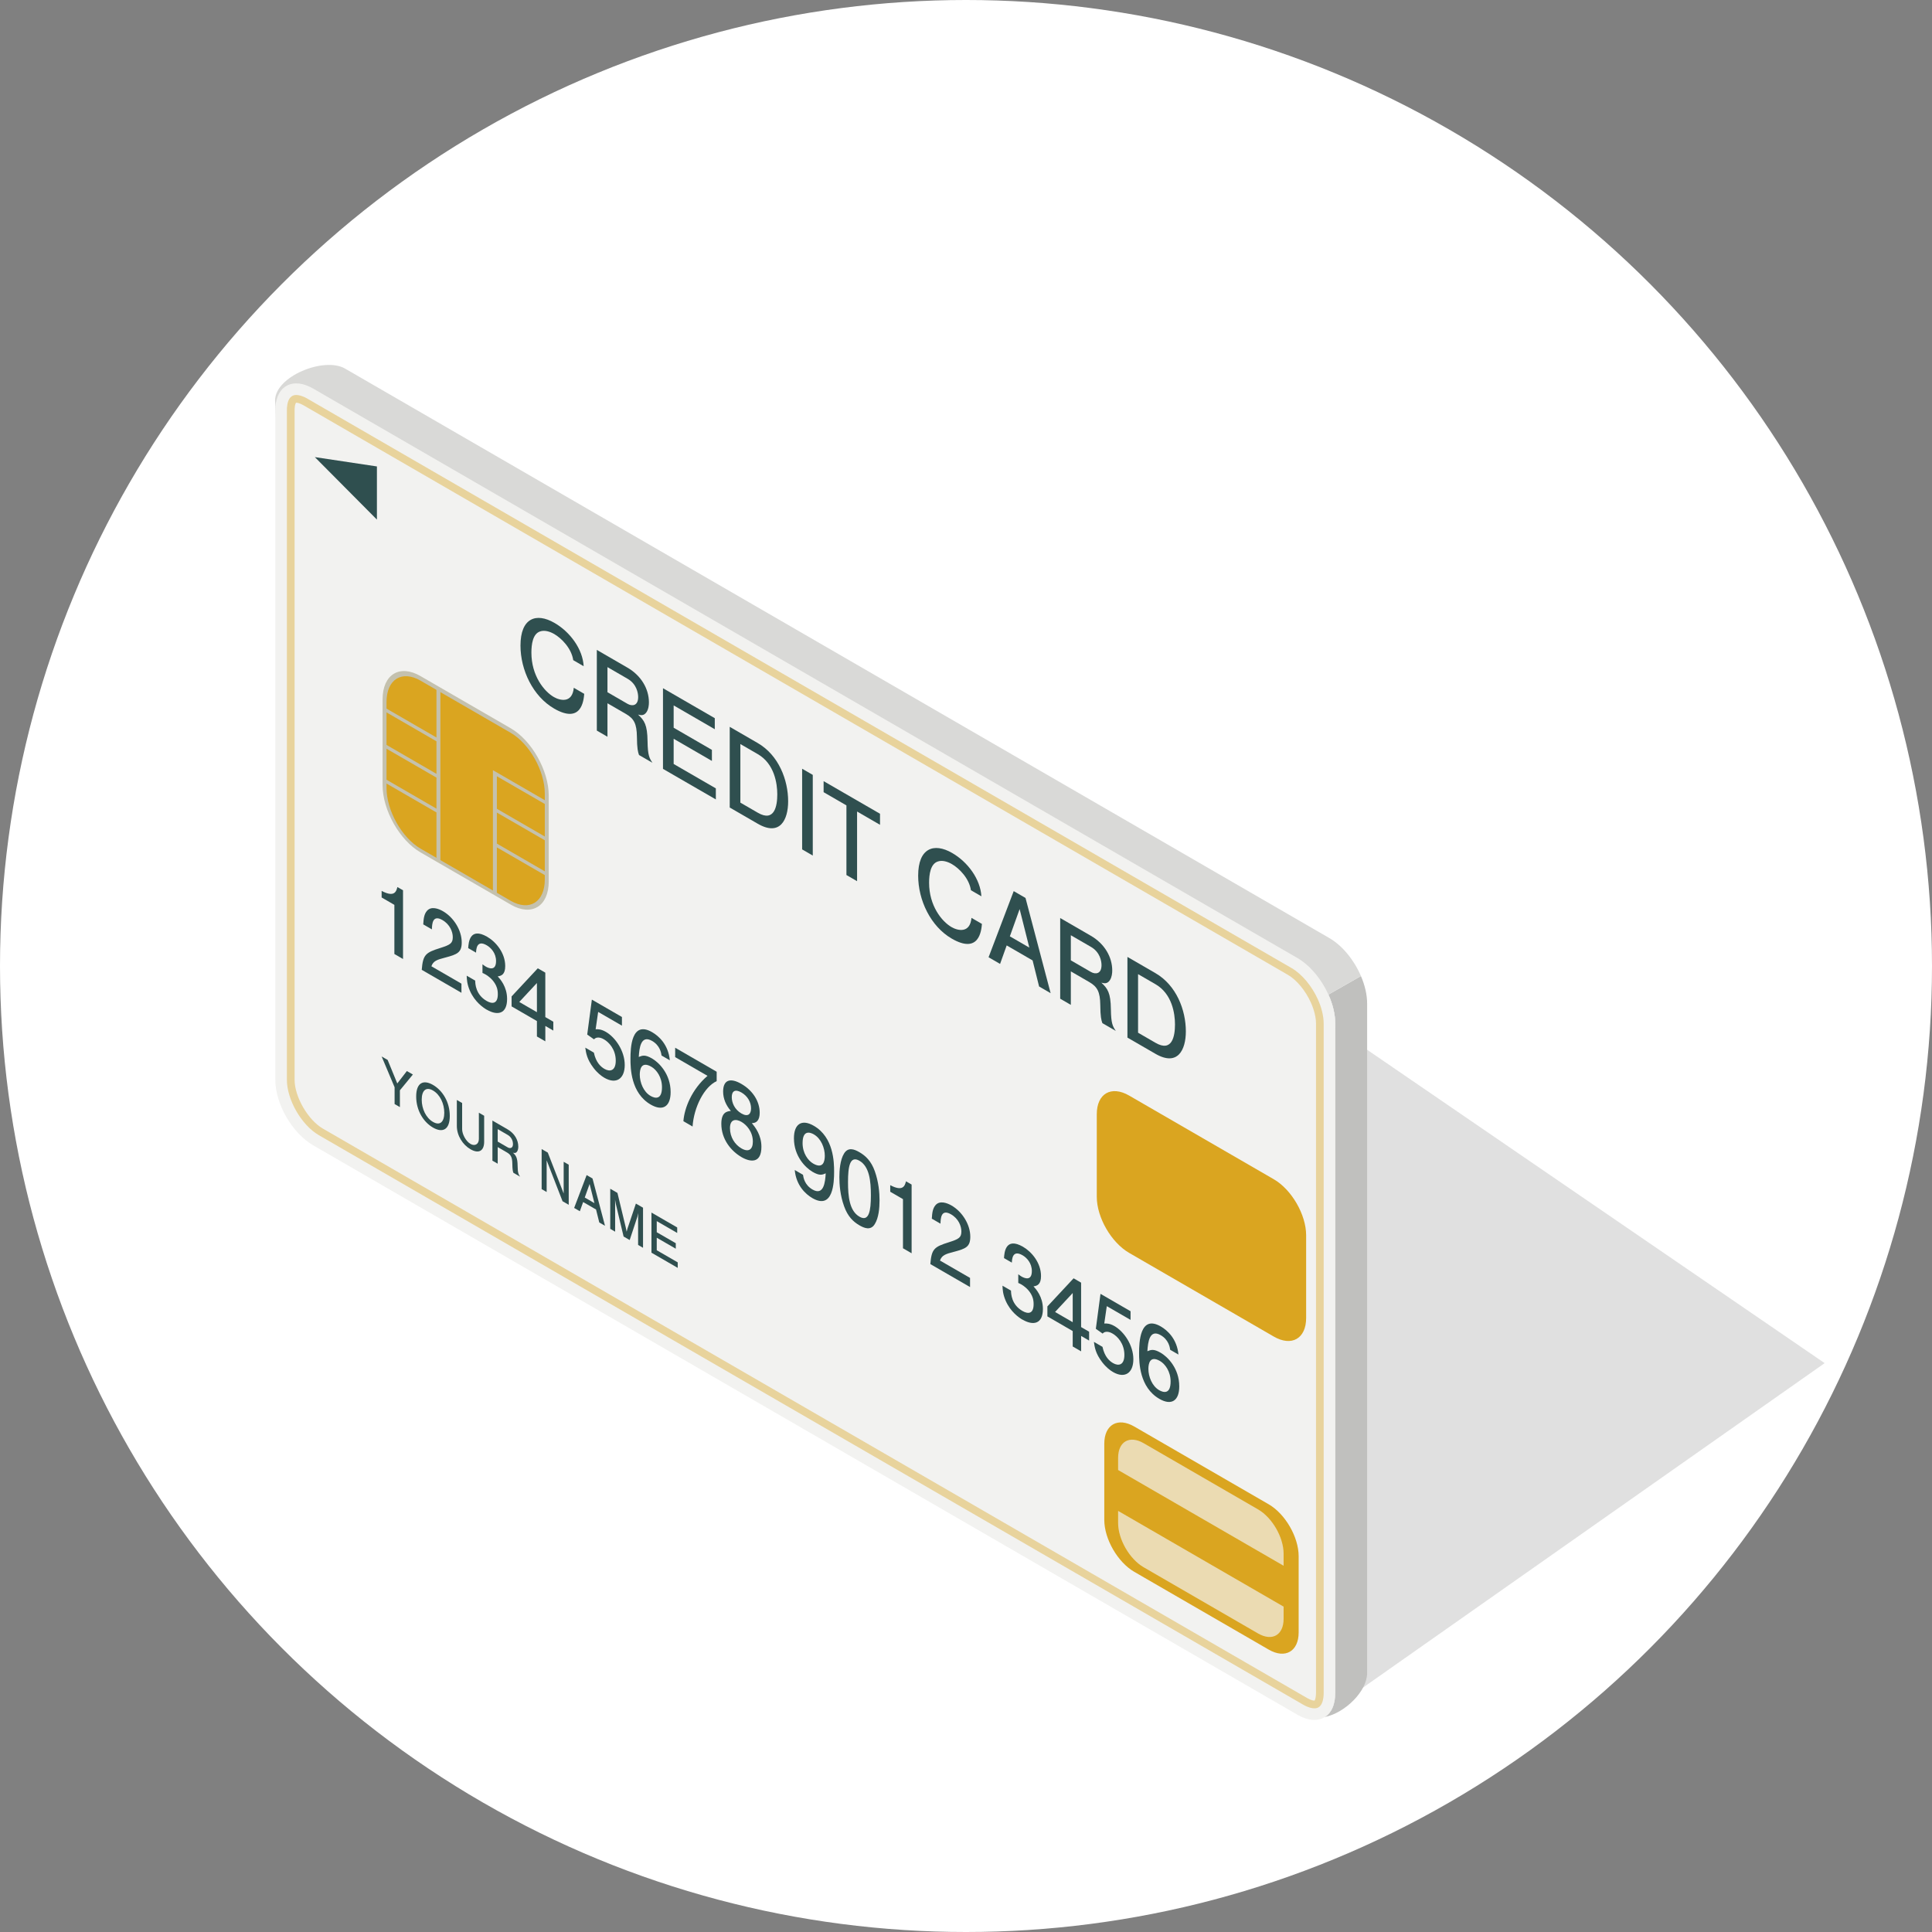 <svg width="180" height="180" viewBox="0 0 180 180" fill="none" xmlns="http://www.w3.org/2000/svg">
<rect x="0" y="0" width="180" height="180" fill="#808080" stroke="none"/>
<circle cx="90" cy="90" r="90" fill="white"/>
<mask id="mask0_7209_586" style="mask-type:alpha" maskUnits="userSpaceOnUse" x="0" y="0" width="180" height="180">
<circle cx="90" cy="90" r="90" fill="white"/>
</mask>
<g mask="url(#mask0_7209_586)">
<path d="M170 127L97 77L46 108.493L124.469 159L170 127Z" fill="#E0E0E0"/>
<path d="M127.373 93.499V155.873C127.373 157.583 125.293 159.593 123.44 159.968C124.038 159.587 124.402 158.817 124.402 157.736V95.361C124.402 94.495 124.168 93.556 123.767 92.666L126.795 90.936C127.161 91.79 127.373 92.674 127.373 93.499Z" fill="#C0C0BE"/>
<path d="M123.767 92.664C124.167 93.553 124.402 94.492 124.402 95.359V157.733C124.402 158.817 124.038 159.587 123.44 159.965C122.856 160.081 122.291 160.035 121.824 159.763L32.149 104.843C30.198 103.718 28.621 100.984 28.621 98.739L25.658 37.938L25.627 37.312C25.627 35.067 30.198 33.212 32.149 34.34L123.845 87.393C125.079 88.104 126.165 89.462 126.795 90.933L123.767 92.664Z" fill="#D9D9D7"/>
<path d="M124.402 95.359V157.733C124.402 158.817 124.038 159.587 123.44 159.965C122.797 160.379 121.883 160.34 120.874 159.756L29.178 106.705C27.227 105.58 25.65 102.846 25.65 100.601V38.227C25.65 38.126 25.653 38.031 25.658 37.938C25.792 35.902 27.317 35.129 29.178 36.202L120.874 89.255C122.069 89.943 123.127 91.241 123.767 92.664C124.167 93.553 124.402 94.492 124.402 95.359Z" fill="#F2F2F0"/>
<path opacity="0.4" d="M122.456 159.161C122.25 159.161 121.899 159.101 121.416 158.822L29.718 105.769C28.097 104.835 26.729 102.469 26.729 100.601V38.227C26.729 38.147 26.732 38.067 26.734 37.992C26.806 37.004 27.243 36.8 27.596 36.8C27.803 36.8 28.154 36.859 28.639 37.141L120.335 90.194C121.282 90.739 122.221 91.857 122.784 93.111C123.133 93.882 123.324 94.684 123.324 95.361V157.736C123.324 158.39 123.156 158.871 122.864 159.055C122.753 159.127 122.619 159.163 122.456 159.163V159.161ZM27.594 37.519C27.581 37.519 27.48 37.612 27.452 38.033C27.452 38.088 27.447 38.157 27.447 38.227V100.601C27.447 102.187 28.701 104.352 30.077 105.146L121.775 158.199C122.165 158.424 122.394 158.442 122.456 158.442C122.464 158.442 122.472 158.442 122.477 158.442C122.518 158.374 122.609 158.157 122.609 157.736V95.361C122.609 94.782 122.438 94.089 122.131 93.406C121.625 92.284 120.802 91.29 119.979 90.817L28.28 37.762C27.888 37.537 27.658 37.519 27.596 37.519H27.594Z" fill="#DAA520"/>
<path d="M50.941 74.021V81.995C50.941 84.211 49.437 85.14 47.584 84.066L39.188 79.209C37.332 78.136 35.83 75.469 35.83 73.25V65.276C35.83 63.059 37.334 62.131 39.188 63.204L47.584 68.062C49.439 69.135 50.941 71.802 50.941 74.018V74.021Z" fill="#DAA520"/>
<path d="M47.589 84.281L39.18 79.416C37.231 78.288 35.644 75.477 35.644 73.152V65.162C35.644 62.837 37.231 61.862 39.18 62.99L47.589 67.855C49.537 68.983 51.125 71.794 51.125 74.119V82.109C51.125 84.436 49.537 85.411 47.589 84.284V84.281ZM39.193 63.419C37.438 62.405 36.01 63.295 36.01 65.406V73.403C36.01 75.513 37.438 78.056 39.193 79.072L47.576 83.922C49.331 84.936 50.758 84.046 50.758 81.935V73.938C50.758 71.828 49.331 69.285 47.576 68.271L39.193 63.422V63.419Z" fill="#C4C1AE"/>
<path d="M41.03 64.27V80.275L40.664 80.063V75.692L35.83 72.896V72.541L40.664 75.34V72.448L35.83 69.652V69.298L40.664 72.097V69.065L35.83 66.267V65.915L40.664 68.711V64.058L41.03 64.27Z" fill="#C4C1AE"/>
<path d="M46.293 72.322V75.353L50.941 78.043V78.394L46.293 75.705V78.596L50.941 81.286V81.638L46.293 78.948V83.389L45.924 83.177V71.755L50.941 74.66V75.011L46.293 72.322Z" fill="#C4C1AE"/>
<path d="M35.117 48.41V43.457L29.333 42.588L35.117 48.41Z" fill="#2F4F4F"/>
<path d="M118.673 124.523L105.202 116.73C103.535 115.766 102.185 113.428 102.185 111.508V103.804C102.185 101.884 103.535 101.108 105.202 102.073L118.673 109.866C120.34 110.831 121.69 113.169 121.69 115.088V122.793C121.69 124.712 120.34 125.488 118.673 124.523Z" fill="#DAA520"/>
<path d="M118.2 153.688L105.677 146.443C104.134 145.551 102.884 143.386 102.884 141.607V134.51C102.884 132.733 104.136 132.014 105.677 132.906L118.2 140.151C119.744 141.043 120.993 143.208 120.993 144.987V152.084C120.993 153.861 119.741 154.58 118.2 153.688Z" fill="#DAA520"/>
<path opacity="0.7" d="M119.591 144.741V145.879L104.172 136.959V135.821C104.172 134.308 105.236 133.697 106.549 134.458L117.214 140.629C118.528 141.389 119.591 143.231 119.591 144.744V144.741Z" fill="#F2F2F0"/>
<path opacity="0.7" d="M104.172 140.766L119.591 149.687V150.825C119.591 152.338 118.528 152.948 117.214 152.188L106.549 146.017C105.236 145.256 104.172 143.415 104.172 141.902V140.764V140.766Z" fill="#F2F2F0"/>
<path d="M37.257 101.582V103.147L36.764 102.862V101.297L35.556 98.429L36.116 98.752L37.014 100.943L37.907 99.787L38.467 100.11L37.26 101.579L37.257 101.582Z" fill="#2F4F4F"/>
<path d="M40.339 105.053C39.464 104.546 38.775 103.473 38.775 102.159C38.775 100.845 39.464 100.573 40.339 101.078C41.232 101.595 41.905 102.671 41.905 103.969C41.905 105.268 41.229 105.568 40.339 105.053ZM40.339 101.6C39.678 101.217 39.291 101.618 39.291 102.456C39.291 103.294 39.678 104.142 40.339 104.525C41.005 104.911 41.392 104.51 41.392 103.672C41.392 102.834 41.005 101.985 40.339 101.6Z" fill="#2F4F4F"/>
<path d="M43.828 107.07C43.131 106.667 42.563 105.826 42.563 104.9V102.482L43.056 102.766V105.21C43.056 105.64 43.382 106.315 43.839 106.579C44.239 106.809 44.615 106.61 44.615 106.113V103.669L45.108 103.953V106.372C45.108 107.184 44.646 107.541 43.828 107.07Z" fill="#2F4F4F"/>
<path d="M47.831 109.266C47.782 109.131 47.738 108.976 47.733 108.418C47.725 107.825 47.599 107.585 47.227 107.368L46.37 106.871V108.42L45.877 108.136V104.401L47.294 105.221C47.94 105.593 48.288 106.211 48.288 106.83C48.288 106.951 48.27 107.142 48.177 107.282C48.053 107.461 47.914 107.427 47.788 107.393C48.077 107.662 48.218 107.862 48.226 108.63C48.234 109.289 48.311 109.411 48.453 109.625L47.831 109.266ZM47.302 105.738L46.37 105.197V106.359L47.3 106.897C47.509 107.018 47.793 106.998 47.793 106.584C47.793 106.395 47.72 105.981 47.305 105.738H47.302Z" fill="#2F4F4F"/>
<path d="M52.41 111.915L50.931 108.107V111.058L50.464 110.789V107.055L51.037 107.386L52.516 111.193V108.242L52.986 108.513V112.248L52.407 111.915H52.41Z" fill="#2F4F4F"/>
<path d="M55.833 113.893L55.531 112.685L54.33 111.992L54.023 112.848L53.492 112.54L54.656 109.481L55.203 109.796L56.367 114.204L55.835 113.896L55.833 113.893ZM54.932 110.308L54.48 111.571L55.381 112.093L54.932 110.308Z" fill="#2F4F4F"/>
<path d="M59.451 115.988V113.404L59.464 113.019L59.389 113.347L58.666 115.533L58.099 115.204L57.379 112.186L57.304 111.77L57.311 112.168V114.752L56.855 114.488V110.753L57.526 111.141L58.303 114.369L58.383 114.757L58.463 114.46L59.245 112.134L59.91 112.52V116.254L59.454 115.991L59.451 115.988Z" fill="#2F4F4F"/>
<path d="M60.695 116.707V112.972L63.093 114.359V114.871L61.188 113.769V114.804L62.961 115.828V116.34L61.188 115.316V116.482L63.142 117.612V118.125L60.695 116.71V116.707Z" fill="#2F4F4F"/>
<path d="M36.743 88.882V84.304L35.556 83.616V83.003C36.751 83.634 36.919 83.055 37.025 82.644L37.549 82.946V89.348L36.743 88.882Z" fill="#2F4F4F"/>
<path d="M41.485 89.213C40.7 89.418 40.367 89.532 40.192 90.026L42.992 91.645V92.496L39.293 90.357C39.407 88.942 39.644 88.753 41.028 88.319C41.949 88.026 42.184 87.884 42.184 87.312C42.184 86.821 41.926 86.128 41.219 85.719C40.282 85.179 40.254 86.115 40.238 86.588L39.433 86.123C39.464 85.613 39.502 85.171 39.791 84.848C40.186 84.41 40.858 84.656 41.276 84.899C42.272 85.476 43.018 86.671 43.018 87.801C43.018 88.748 42.6 88.919 41.487 89.213H41.485Z" fill="#2F4F4F"/>
<path d="M45.351 94.073C45.008 93.874 44.226 93.334 43.777 92.302C43.511 91.683 43.495 91.262 43.48 90.902L44.272 91.36C44.28 91.673 44.319 92.666 45.338 93.256C45.834 93.543 46.381 93.569 46.381 92.622C46.381 92.141 46.244 91.859 46.13 91.663C45.865 91.202 45.447 90.907 45.248 90.794C45.178 90.755 45.049 90.688 44.951 90.649V89.842C45.088 89.948 45.24 90.044 45.263 90.057C45.498 90.194 46.216 90.52 46.216 89.537C46.216 88.8 45.743 88.298 45.348 88.07C44.399 87.519 44.368 88.466 44.352 88.756L43.622 88.334C43.653 87.835 43.751 86.33 45.395 87.281C46.2 87.747 47.07 88.776 47.07 90.005C47.07 90.776 46.727 90.921 46.37 90.967C46.59 91.208 47.245 91.921 47.245 93.07C47.245 94.472 46.355 94.65 45.359 94.073H45.351Z" fill="#2F4F4F"/>
<path d="M50.807 95.581V97.019L50.023 96.567V95.129L47.664 93.763V92.834L50.105 90.214L50.805 90.62V94.759L51.551 95.191V96.016L50.805 95.584L50.807 95.581ZM50.023 91.585L48.379 93.352L50.023 94.303V91.585Z" fill="#2F4F4F"/>
<path d="M56.31 100.415C56.029 100.253 55.662 99.971 55.298 99.497C54.674 98.68 54.599 98.093 54.529 97.607L55.329 98.07C55.528 99.008 55.985 99.394 56.318 99.588C56.821 99.877 57.368 99.782 57.368 98.82C57.368 97.759 56.72 97.094 56.287 96.844C56.173 96.776 55.662 96.481 55.342 96.833L54.71 96.388L55.143 93.132L57.944 94.751V95.558L55.729 94.278L55.494 95.894C55.714 95.881 56.011 95.887 56.439 96.132C57.353 96.66 58.205 97.925 58.205 99.223C58.205 100.521 57.399 101.047 56.31 100.415Z" fill="#2F4F4F"/>
<path d="M60.625 102.911C58.77 101.838 58.739 99.523 58.739 98.636C58.739 97.679 58.808 95.035 60.762 96.168C61.387 96.53 62.27 97.33 62.406 98.786L61.637 98.341C61.599 98.082 61.485 97.402 60.755 96.981C59.704 96.373 59.559 97.648 59.513 98.473C59.849 98.341 60.091 98.237 60.747 98.615C61.395 98.99 62.481 100.066 62.481 101.75C62.481 103.074 61.766 103.573 60.625 102.911ZM60.687 99.386C59.743 98.84 59.606 99.637 59.606 100.12C59.606 100.847 59.949 101.721 60.61 102.104C61.044 102.355 61.676 102.474 61.676 101.292C61.676 100.364 61.173 99.668 60.687 99.386Z" fill="#2F4F4F"/>
<path d="M64.523 104.955L63.671 104.461C63.761 103.232 64.456 101.486 65.917 100.234L62.904 98.491V97.614L66.771 99.852V100.728C65.607 101.256 64.647 103.157 64.525 104.955H64.523Z" fill="#2F4F4F"/>
<path d="M69.076 107.799C68.118 107.243 67.204 106.147 67.204 104.698C67.204 103.638 67.716 103.537 68.095 103.503C67.646 102.999 67.372 102.365 67.372 101.701C67.372 100.56 68.087 100.412 69.076 100.987C70.095 101.576 70.779 102.57 70.779 103.674C70.779 104.341 70.498 104.652 70.049 104.636C70.369 105.032 70.939 105.756 70.939 106.845C70.939 108.397 69.935 108.298 69.076 107.802V107.799ZM69.076 104.52C68.559 104.22 68.01 104.264 68.01 105.104C68.01 105.945 68.467 106.641 69.076 106.992C69.744 107.38 70.142 107.101 70.142 106.364C70.142 105.443 69.556 104.796 69.076 104.52ZM69.076 101.783C68.482 101.439 68.177 101.659 68.177 102.22C68.177 102.73 68.436 103.369 69.076 103.739C69.716 104.108 69.974 103.767 69.974 103.258C69.974 102.696 69.662 102.122 69.076 101.783Z" fill="#2F4F4F"/>
<path d="M75.688 111.625C75.064 111.263 74.181 110.463 74.044 109.007L74.813 109.452C74.852 109.718 74.966 110.399 75.696 110.823C76.746 111.431 76.883 110.143 76.93 109.318C76.602 109.462 76.359 109.558 75.704 109.178C75.056 108.803 73.969 107.735 73.969 106.051C73.969 104.727 74.684 104.227 75.825 104.89C77.673 105.96 77.712 108.278 77.712 109.165C77.712 110.122 77.642 112.755 75.688 111.625ZM75.833 105.691C75.407 105.446 74.775 105.316 74.775 106.501C74.775 107.44 75.278 108.125 75.763 108.407C76.708 108.953 76.845 108.164 76.845 107.683C76.845 106.956 76.501 106.082 75.833 105.694V105.691Z" fill="#2F4F4F"/>
<path d="M81.503 114.043C81.116 114.687 80.492 114.405 80.073 114.162C79.495 113.828 78.984 113.339 78.644 112.388C78.272 111.366 78.202 110.344 78.202 109.669C78.202 109.074 78.264 108.066 78.644 107.461C79.031 106.842 79.609 107.08 80.073 107.349C80.644 107.68 81.163 108.164 81.503 109.116C81.862 110.122 81.945 111.115 81.945 111.834C81.945 112.553 81.867 113.456 81.503 114.043ZM80.073 108.146C79.175 107.626 79.007 108.705 79.007 110.135C79.007 111.459 79.136 112.814 80.073 113.355C80.964 113.87 81.139 112.804 81.139 111.366C81.139 110.042 81.003 108.681 80.073 108.146Z" fill="#2F4F4F"/>
<path d="M84.128 116.298V111.72L82.941 111.032V110.419C84.136 111.05 84.304 110.471 84.409 110.06L84.933 110.362V116.764L84.128 116.298Z" fill="#2F4F4F"/>
<path d="M88.87 116.63C88.085 116.834 87.752 116.948 87.576 117.442L90.377 119.061V119.912L86.678 117.773C86.792 116.358 87.029 116.169 88.413 115.735C89.334 115.442 89.569 115.3 89.569 114.729C89.569 114.237 89.311 113.544 88.604 113.135C87.667 112.595 87.638 113.531 87.623 114.007L86.815 113.541C86.846 113.032 86.885 112.59 87.174 112.266C87.569 111.829 88.24 112.075 88.658 112.318C89.654 112.895 90.4 114.09 90.4 115.22C90.4 116.167 89.982 116.337 88.87 116.632V116.63Z" fill="#2F4F4F"/>
<path d="M95.27 122.956C94.927 122.757 94.145 122.216 93.696 121.184C93.43 120.566 93.415 120.145 93.399 119.785L94.192 120.243C94.199 120.553 94.238 121.549 95.258 122.139C95.753 122.426 96.3 122.452 96.3 121.505C96.3 121.021 96.163 120.742 96.05 120.545C95.784 120.085 95.366 119.79 95.167 119.674C95.097 119.635 94.969 119.568 94.87 119.529V118.722C95.007 118.828 95.159 118.924 95.183 118.937C95.418 119.074 96.135 119.4 96.135 118.417C96.135 117.68 95.663 117.178 95.268 116.95C94.316 116.399 94.287 117.346 94.272 117.636L93.541 117.214C93.572 116.715 93.67 115.21 95.314 116.161C96.12 116.627 96.989 117.656 96.989 118.885C96.989 119.656 96.646 119.801 96.29 119.847C96.509 120.088 97.165 120.802 97.165 121.95C97.165 123.352 96.275 123.53 95.278 122.953L95.27 122.956Z" fill="#2F4F4F"/>
<path d="M100.727 124.464V125.902L99.942 125.449V124.011L97.583 122.645V121.717L100.025 119.097L100.724 119.503V123.641L101.47 124.073V124.898L100.724 124.466L100.727 124.464ZM99.942 120.468L98.298 122.234L99.942 123.186V120.468Z" fill="#2F4F4F"/>
<path d="M103.697 127.829C103.416 127.666 103.05 127.384 102.686 126.911C102.061 126.093 101.986 125.506 101.917 125.02L102.717 125.483C102.915 126.422 103.372 126.807 103.705 127.001C104.209 127.291 104.756 127.195 104.756 126.233C104.756 125.173 104.108 124.508 103.674 124.257C103.561 124.19 103.05 123.895 102.73 124.247L102.097 123.802L102.531 120.545L105.331 122.165V122.971L103.117 121.691L102.882 123.308C103.101 123.295 103.398 123.3 103.827 123.546C104.74 124.073 105.592 125.338 105.592 126.636C105.592 127.935 104.787 128.46 103.697 127.829Z" fill="#2F4F4F"/>
<path d="M108.013 130.327C106.157 129.254 106.126 126.939 106.126 126.052C106.126 125.095 106.196 122.451 108.15 123.584C108.774 123.946 109.657 124.746 109.794 126.202L109.025 125.757C108.986 125.498 108.872 124.818 108.142 124.396C107.091 123.789 106.947 125.064 106.9 125.889C107.236 125.757 107.479 125.653 108.134 126.031C108.782 126.406 109.869 127.482 109.869 129.166C109.869 130.49 109.154 130.989 108.013 130.327ZM108.075 126.802C107.13 126.256 106.993 127.053 106.993 127.536C106.993 128.263 107.337 129.137 107.997 129.52C108.431 129.771 109.063 129.89 109.063 128.708C109.063 127.78 108.56 127.084 108.075 126.802Z" fill="#2F4F4F"/>
<path d="M51.62 66.011C49.654 64.873 48.492 62.431 48.492 60.145C48.492 57.592 49.94 57.038 51.664 58.037C53.12 58.88 54.292 60.473 54.379 62.069L53.406 61.505C53.246 60.403 52.317 59.465 51.636 59.071C51.197 58.818 50.707 58.689 50.314 58.831C49.636 59.056 49.509 60.034 49.509 60.807C49.509 62.949 50.688 64.412 51.6 64.94C52.18 65.276 53.324 65.545 53.458 64.079L54.431 64.643C54.377 65.271 54.173 67.488 51.615 66.011H51.62Z" fill="#2F4F4F"/>
<path d="M59.536 70.343C59.438 70.069 59.348 69.761 59.34 68.633C59.322 67.438 59.072 66.955 58.321 66.52L56.596 65.522V68.641L55.605 68.067V60.551L58.455 62.201C59.751 62.951 60.458 64.192 60.458 65.439C60.458 65.687 60.422 66.068 60.233 66.35C59.983 66.709 59.707 66.642 59.446 66.575C60.027 67.118 60.313 67.519 60.331 69.063C60.349 70.389 60.502 70.633 60.788 71.067L59.536 70.343ZM58.473 63.241L56.596 62.154V64.493L58.465 65.574C58.886 65.817 59.456 65.778 59.456 64.942C59.456 64.562 59.314 63.727 58.473 63.241Z" fill="#2F4F4F"/>
<path d="M61.769 71.636V64.12L66.595 66.911V67.94L62.763 65.721V67.801L66.327 69.865V70.894L62.763 68.83V71.178L66.693 73.452V74.481L61.769 71.634V71.636Z" fill="#2F4F4F"/>
<path d="M70.596 76.744L67.987 75.234V67.718L70.596 69.228C72.552 70.361 73.43 72.668 73.43 74.657C73.43 76.367 72.679 77.95 70.596 76.744ZM70.604 70.263L68.978 69.321V74.779L70.604 75.72C72.157 76.62 72.418 75.092 72.418 74.01C72.418 72.992 72.15 71.158 70.604 70.263Z" fill="#2F4F4F"/>
<path d="M74.733 79.137V71.621L75.724 72.195V79.711L74.733 79.137Z" fill="#2F4F4F"/>
<path d="M79.852 75.612V82.098L78.86 81.524V75.037L76.734 73.806V72.777L81.989 75.816V76.845L79.854 75.609L79.852 75.612Z" fill="#2F4F4F"/>
<path d="M88.671 87.447C86.704 86.309 85.543 83.868 85.543 81.581C85.543 79.028 86.991 78.475 88.715 79.473C90.17 80.316 91.342 81.909 91.433 83.505L90.459 82.942C90.299 81.84 89.37 80.901 88.689 80.508C88.25 80.254 87.76 80.125 87.367 80.267C86.689 80.492 86.562 81.47 86.562 82.243C86.562 84.385 87.742 85.851 88.653 86.376C89.234 86.713 90.377 86.984 90.511 85.515L91.484 86.079C91.43 86.707 91.226 88.924 88.668 87.447H88.671Z" fill="#2F4F4F"/>
<path d="M96.811 91.911L96.205 89.48L93.791 88.083L93.175 89.806L92.103 89.185L94.445 83.024L95.544 83.66L97.885 92.532L96.814 91.911H96.811ZM94.997 84.695L94.086 87.237L95.9 88.287L94.997 84.698V84.695Z" fill="#2F4F4F"/>
<path d="M102.706 95.323C102.608 95.048 102.518 94.74 102.51 93.613C102.492 92.418 102.242 91.934 101.491 91.5L99.767 90.501V93.621L98.775 93.046V85.53L101.625 87.18C102.921 87.93 103.625 89.172 103.625 90.419C103.625 90.664 103.589 91.047 103.401 91.329C103.15 91.689 102.874 91.621 102.613 91.554C103.194 92.097 103.481 92.498 103.499 94.042C103.517 95.372 103.669 95.612 103.956 96.047L102.704 95.323H102.706ZM101.643 88.22L99.767 87.134V89.472L101.635 90.553C102.056 90.796 102.626 90.757 102.626 89.922C102.626 89.542 102.484 88.706 101.643 88.22Z" fill="#2F4F4F"/>
<path d="M107.649 98.18L105.04 96.67V89.154L107.649 90.664C109.605 91.797 110.483 94.104 110.483 96.093C110.483 97.803 109.732 99.386 107.649 98.18ZM107.657 91.699L106.031 90.757V96.215L107.657 97.156C109.211 98.056 109.471 96.528 109.471 95.447C109.471 94.427 109.203 92.594 107.657 91.699Z" fill="#2F4F4F"/>
</g>
</svg>
